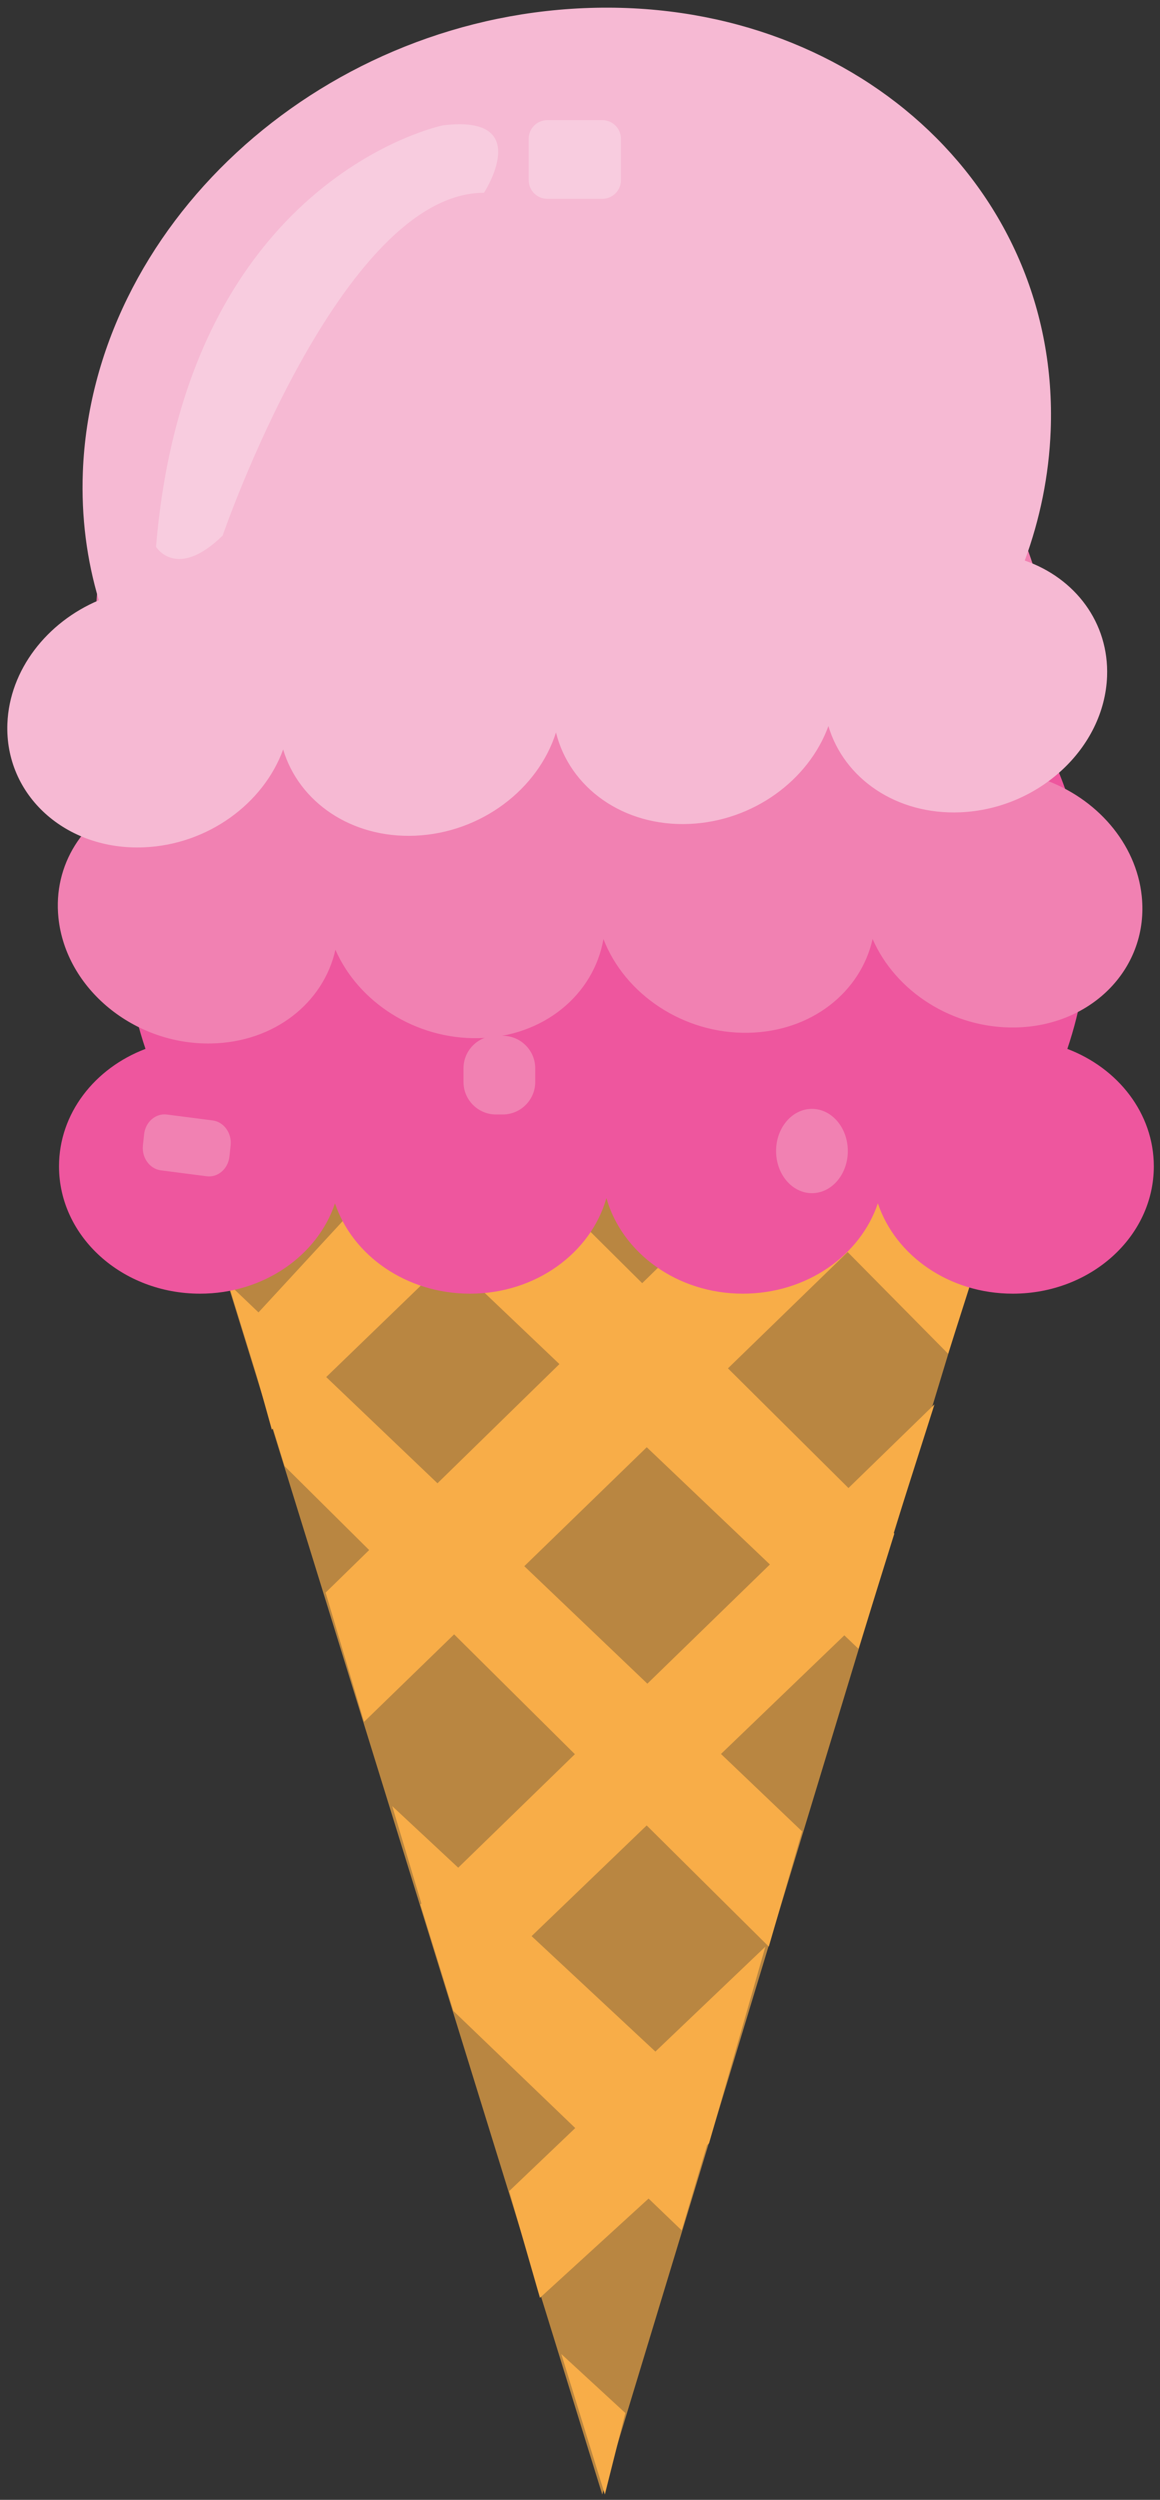 <?xml version="1.0" encoding="UTF-8"?>
<!DOCTYPE svg PUBLIC "-//W3C//DTD SVG 1.1//EN" "http://www.w3.org/Graphics/SVG/1.1/DTD/svg11.dtd">
<svg version="1.1" xmlns="http://www.w3.org/2000/svg" xmlns:xlink="http://www.w3.org/1999/xlink" x="0" y="0" width="375" height="808" viewBox="0, 0, 375, 808">
  <rect x="0" y="0" width="375" height="808" fill="#333333" stroke="none"/>
  <defs>
    <clipPath id="Clip_1">
      <path d="M53.091,348.574 L332.18,348.574 L332.18,806.275 L53.091,806.275 z"></path>
    </clipPath>
    <clipPath id="Clip_2">
      <path d="M50.441,40.16 L161.051,40.16 L161.051,180.675 L50.441,180.675 z"></path>
    </clipPath>
    <clipPath id="Clip_3">
      <path d="M124.159,276.665 L142.381,276.665 L142.381,293.01 L124.159,293.01 z"></path>
    </clipPath>
    <clipPath id="Clip_4">
      <path d="M170.917,38.835 L200.735,38.835 L200.735,64.26 L170.917,64.26 z"></path>
    </clipPath>
  </defs>
  <g id="cone">
    <g clip-path="url('#Clip_1')" opacity="0.68">
      <path d="M53.09,348.575 L194.694,806.275 L332.182,353.115 z" fill="#F8AD48"></path>
    </g>
    <path d="M181.456,760.868 L202.16,779.939 L195.535,806.274 z" fill="#F8AD48"></path>
    <path d="M174.555,742.705 L229.214,692.758 L247.433,629.188 L164.617,708.196 z" fill="#F8AD48"></path>
    <path d="M146.602,650.075 L280.702,521.12 L302.093,453.918 L135.907,615.566 z" fill="#F8AD48"></path>
    <path d="M117.687,556.538 L320.588,359.473 L265.101,358.564 L105.265,514.764 z" fill="#F8AD48"></path>
    <path d="M152.47,349.483 L78.763,429.399 L87.873,462.091 L199.676,354.023 z" fill="#F8AD48"></path>
    <path d="M126.797,583.782 L231.974,681.86 L220.38,720.91 L146.673,650.076 z" fill="#F8AD48"></path>
    <path d="M73.794,414.869 L259.304,591.955 L248.537,629.189 L92.014,473.897 z" fill="#F8AD48"></path>
    <path d="M289.118,495.693 L277.523,532.926 L82.904,347.667 L140.048,347.667 z" fill="#F8AD48"></path>
    <path d="M220.38,350.391 L306.509,437.572 L318.103,401.246 L268.413,348.574 z" fill="#F8AD48"></path>
  </g>
  <g id="strawberry">
    <g>
      <path d="M345.043,339.024 C349.427,326.063 351.784,312.314 351.784,298.065 C351.784,220.422 282.064,157.472 196.035,157.472 C110.012,157.472 40.299,220.422 40.299,298.065 C40.299,312.314 42.653,326.063 47.036,339.024 C30.612,345.245 19.077,359.897 19.077,376.985 C19.077,399.72 39.485,418.141 64.672,418.141 C85.233,418.141 102.63,405.844 108.294,388.95 C113.986,405.844 131.355,418.141 151.94,418.141 C173.173,418.141 190.984,405.01 196.035,387.247 C201.104,405.01 218.91,418.141 240.139,418.141 C260.737,418.141 278.105,405.844 283.793,388.937 C289.457,405.844 306.822,418.141 327.411,418.141 C352.595,418.141 373.002,399.72 373.002,376.985 C373.002,359.897 361.463,345.256 345.043,339.024" fill="#EE569E"></path>
      <path d="M337.463,251.963 C340.444,238.807 341.336,224.888 339.851,210.523 C331.701,132.216 256.113,70.102 171.001,71.799 C85.873,73.495 23.488,138.355 31.615,216.656 C33.115,231.027 36.894,244.848 42.581,257.83 C26.986,264.428 17.104,279.428 18.894,296.664 C21.276,319.597 43.4,337.772 68.326,337.269 C88.692,336.872 104.599,324.126 108.43,306.973 C115.836,323.9 134.312,335.96 154.667,335.552 C175.693,335.135 191.938,321.541 195.08,303.525 C201.952,321.34 220.938,334.241 241.954,333.813 C262.345,333.414 278.232,320.668 282.092,303.51 C289.468,320.442 307.94,332.504 328.307,332.099 C353.22,331.601 371.475,312.621 369.104,289.694 C367.314,272.456 354.37,257.923 337.463,251.963" fill="#F181B2"></path>
      <path d="M331.28,181.185 C336.204,167.793 339.102,153.681 339.663,139.164 C342.683,60.062 275.113,-1.077 188.701,2.635 C102.296,6.335 29.817,73.476 26.781,152.585 C26.236,167.098 28.067,181.017 31.961,194.025 C15.219,201.067 3.054,216.492 2.387,233.906 C1.505,257.071 21.283,274.963 46.588,273.87 C67.247,272.985 85.181,259.708 91.539,242.249 C96.6,259.219 113.561,270.996 134.23,270.114 C155.575,269.199 173.969,255.05 179.74,236.736 C184.129,254.612 201.502,267.225 222.845,266.312 C243.516,265.424 261.445,252.143 267.806,234.678 C272.849,251.663 289.81,263.44 310.49,262.552 C335.783,261.466 356.995,241.819 357.89,218.657 C358.553,201.244 347.542,186.827 331.28,181.185" fill="#F6B9D3"></path>
      <g clip-path="url('#Clip_2')" opacity="0.27">
        <path d="M143.209,40.513 C143.209,40.513 60.344,57.3 50.441,176.754 C50.441,176.754 57.067,187.653 71.976,173.121 C71.976,173.121 110.078,62.312 156.462,62.312 C156.462,62.312 173.028,36.88 143.209,40.513" fill="#FEFEFE"></path>
      </g>
      <path d="M274.079,372.032 C274.079,379.556 268.888,385.656 262.483,385.656 C256.079,385.656 250.887,379.556 250.887,372.032 C250.887,364.507 256.079,358.408 262.483,358.408 C268.888,358.408 274.079,364.507 274.079,372.032" fill="#F181B2"></path>
      <path d="M95.169,298.462 C95.169,304.481 91.09,309.361 86.058,309.361 C81.026,309.361 76.946,304.481 76.946,298.462 C76.946,292.442 81.026,287.563 86.058,287.563 C91.09,287.563 95.169,292.442 95.169,298.462" fill="#F181B2"></path>
      <g clip-path="url('#Clip_3')" opacity="0.4">
        <path d="M142.381,284.838 C142.381,289.352 138.302,293.012 133.27,293.012 C128.238,293.012 124.159,289.352 124.159,284.838 C124.159,280.323 128.238,276.663 133.27,276.663 C138.302,276.663 142.381,280.323 142.381,284.838" fill="#F181B2"></path>
      </g>
      <path d="M74.558,370.215 L74.171,373.825 C73.745,377.793 70.435,380.658 66.816,380.191 L52.008,378.28 C48.389,377.813 45.776,374.184 46.202,370.215 L46.589,366.606 C47.015,362.637 50.325,359.772 53.944,360.239 L68.752,362.15 C72.372,362.617 74.984,366.247 74.558,370.215" fill="#F181B2"></path>
      <path d="M162.527,360.224 L160.337,360.224 C154.561,360.224 149.836,355.498 149.836,349.723 L149.836,345.293 C149.836,339.518 154.561,334.792 160.337,334.792 L162.527,334.792 C168.302,334.792 173.028,339.518 173.028,345.293 L173.028,349.723 C173.028,355.498 168.302,360.224 162.527,360.224" fill="#F181B2"></path>
      <g clip-path="url('#Clip_4')" opacity="0.27">
        <path d="M194.733,64.262 L176.917,64.262 C173.617,64.262 170.917,61.562 170.917,58.262 L170.917,44.833 C170.917,41.533 173.617,38.833 176.917,38.833 L194.733,38.833 C198.033,38.833 200.733,41.533 200.733,44.833 L200.733,58.262 C200.733,61.562 198.033,64.262 194.733,64.262" fill="#FEFEFE"></path>
      </g>
    </g>
  </g>
</svg>
